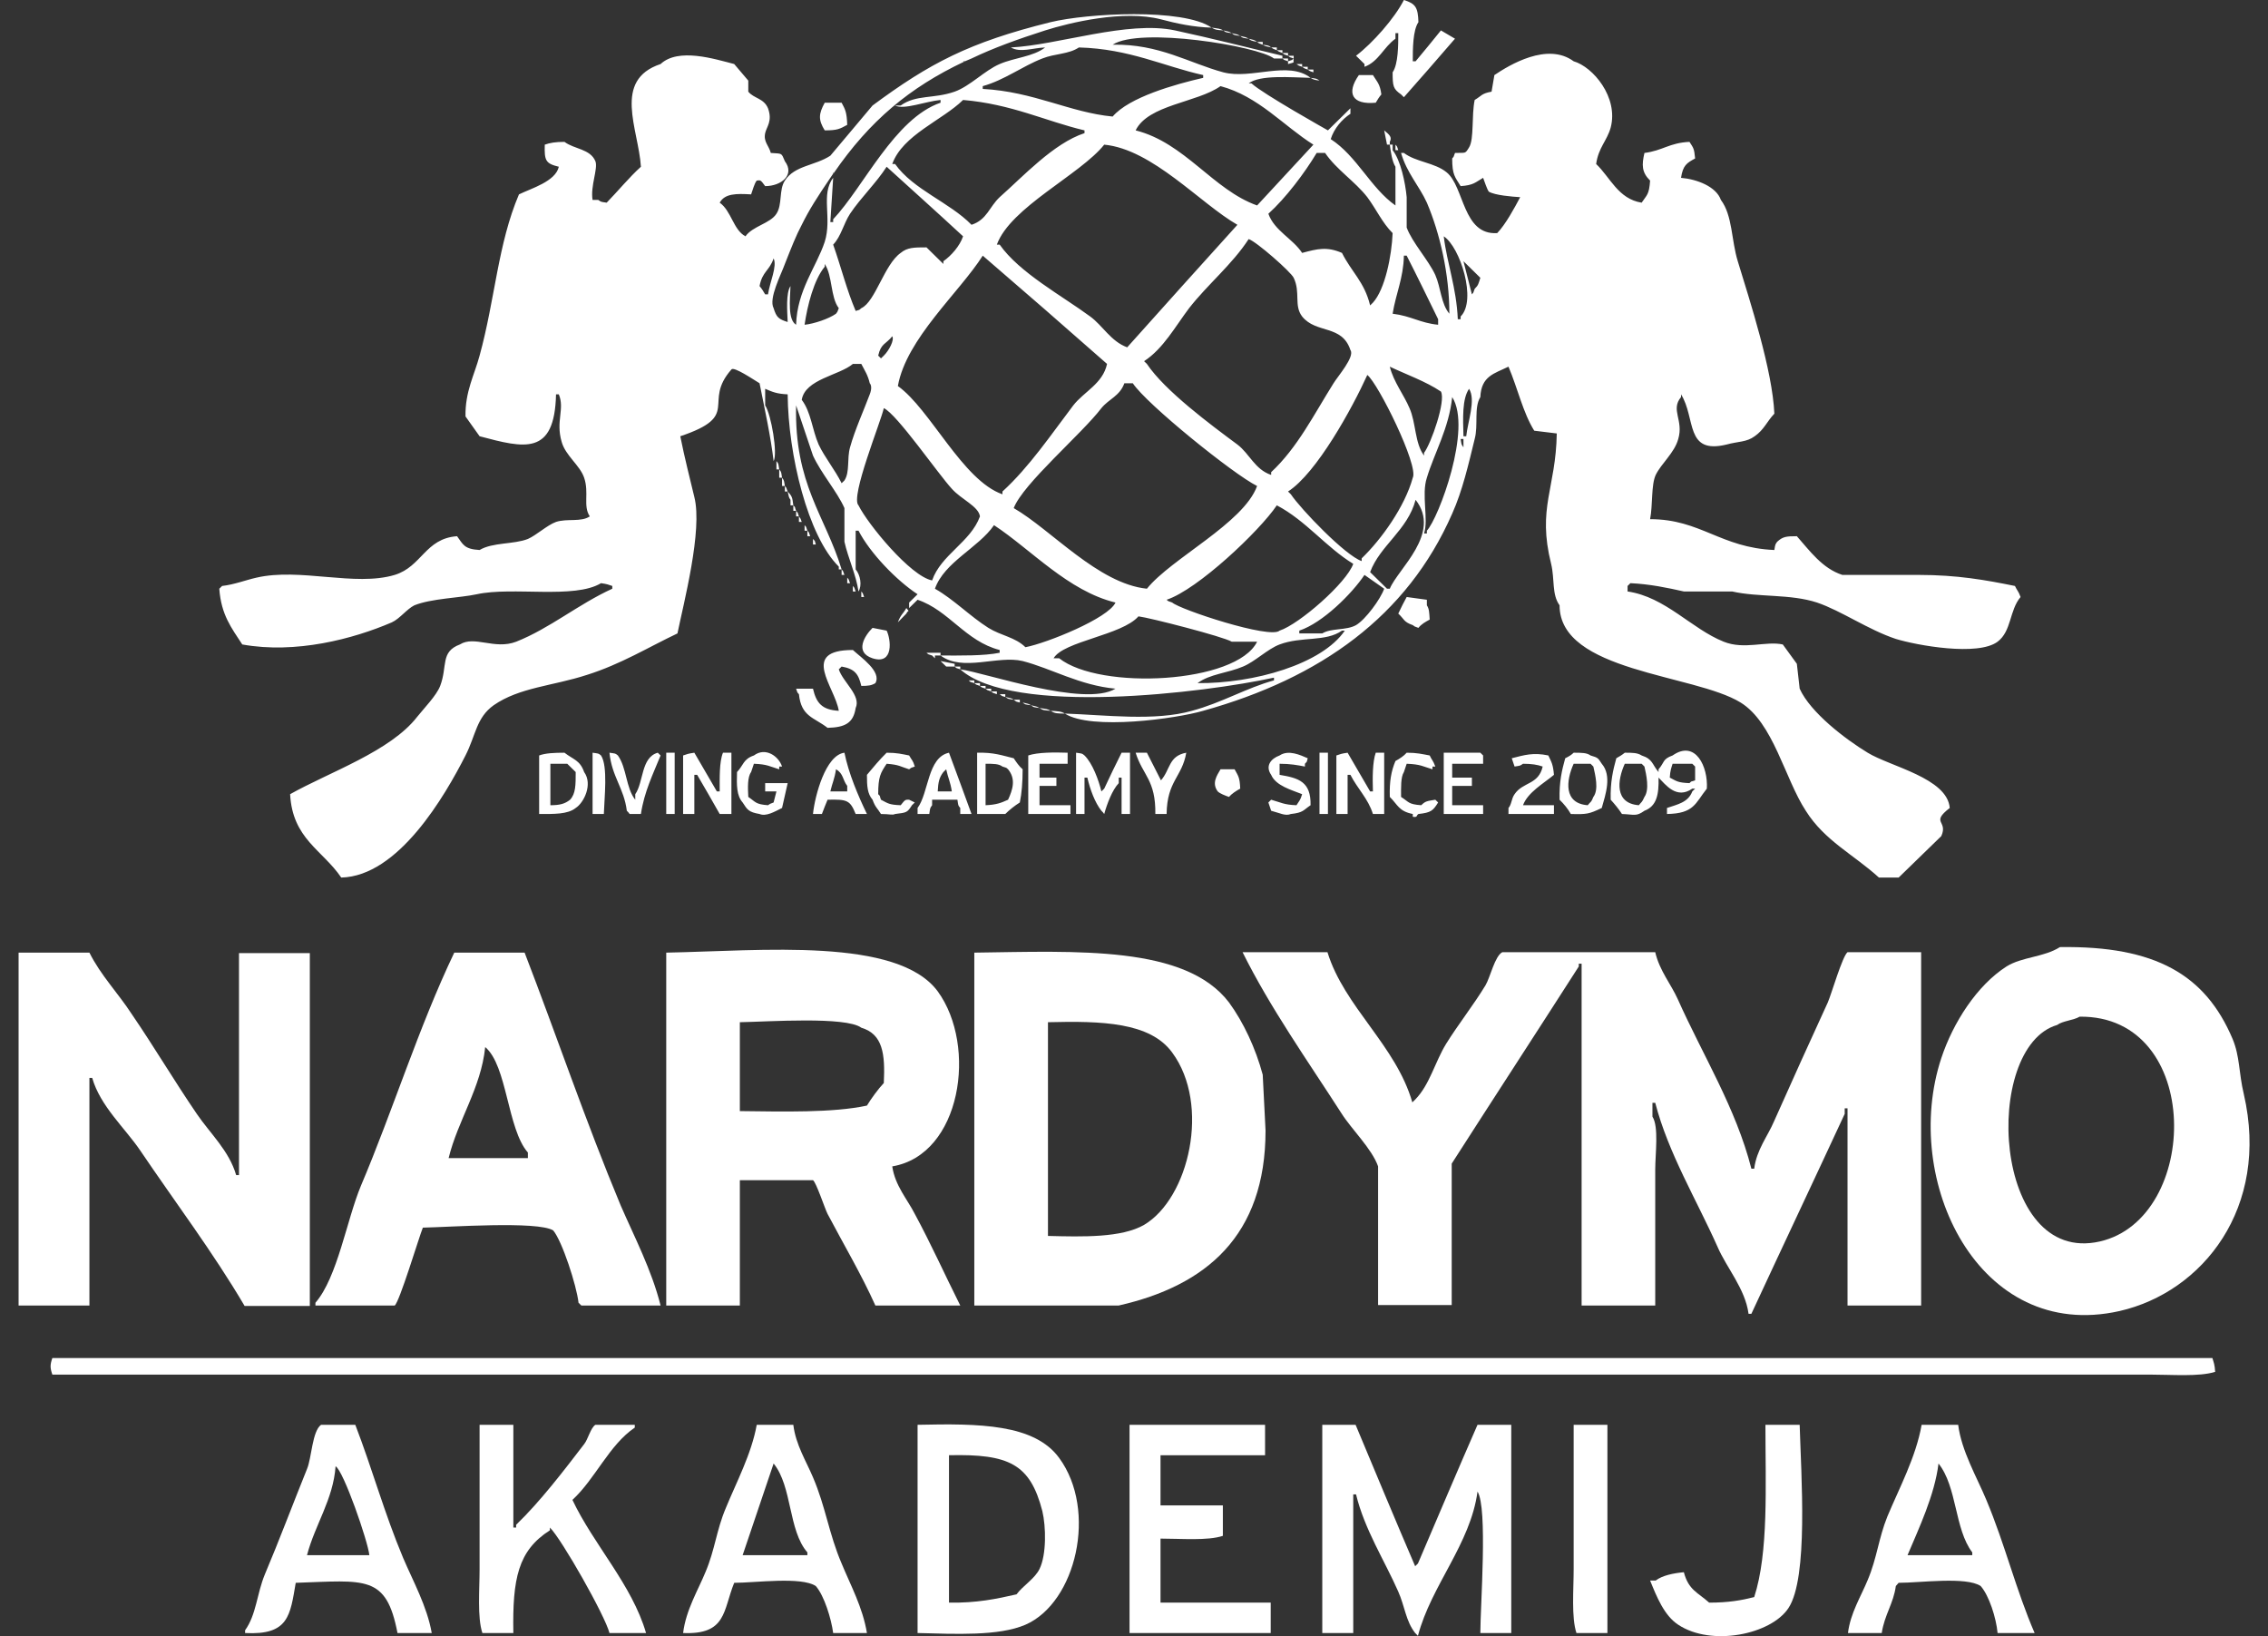 <svg width="61" height="44" viewBox="0 0 61 44" fill="none" xmlns="http://www.w3.org/2000/svg">
<rect x="0" y="0" width="61" height="44" fill="#333333" stroke="none"/>
<g clip-path="url(#clip0_340_853)">
<path fill-rule="evenodd" clip-rule="evenodd" d="M33.206 20.687H32.827C32.726 20.86 32.587 21.059 32.752 21.282C32.815 21.343 32.953 21.393 33.054 21.43C33.13 21.343 33.243 21.269 33.357 21.207C33.344 20.898 33.306 20.873 33.206 20.687ZM44.986 20.315C44.709 20.414 44.772 20.501 44.608 20.687V20.761C44.431 20.551 44.456 20.414 44.154 20.315C44.04 20.241 43.901 20.241 43.7 20.241C43.624 20.303 43.561 20.34 43.472 20.39C43.384 20.712 43.309 21.021 43.321 21.505C43.422 21.616 43.536 21.752 43.624 21.889C43.964 21.901 44.002 21.963 44.229 21.802C44.557 21.678 44.62 21.368 44.608 20.91C44.797 21.096 45.087 21.505 45.516 21.207H45.592C45.592 21.207 45.541 21.257 45.516 21.282C45.402 21.579 45.125 21.628 44.835 21.727V21.889C45.566 21.876 45.592 21.604 45.907 21.207C45.945 20.625 45.604 19.882 44.986 20.315ZM44.229 21.43C44.154 21.591 44.166 21.542 44.078 21.653C43.422 21.604 43.498 20.984 43.7 20.538H44.154C44.154 20.538 44.204 20.588 44.229 20.613C44.28 20.836 44.368 21.232 44.229 21.43ZM45.592 20.984C45.465 21.034 45.516 20.984 45.44 21.059C45.125 21.046 45.1 21.009 44.91 20.91C44.923 20.712 44.948 20.662 44.986 20.538H45.516C45.516 20.538 45.566 20.588 45.592 20.613V20.984ZM43.081 20.538C42.981 20.39 42.993 20.377 42.779 20.315C42.678 20.241 42.539 20.241 42.325 20.241C42.262 20.303 42.199 20.34 42.098 20.39C42.009 20.712 41.934 21.021 41.946 21.505C42.06 21.616 42.173 21.752 42.249 21.889C42.678 21.901 42.741 21.889 43.081 21.727C43.182 21.368 43.359 20.86 43.081 20.538ZM42.855 21.43C42.791 21.591 42.791 21.542 42.703 21.653C42.047 21.604 42.123 20.984 42.325 20.538H42.779L42.855 20.613C42.905 20.836 43.006 21.232 42.855 21.43ZM41.795 20.836C41.77 20.551 41.732 20.501 41.644 20.315C41.24 20.229 41 20.303 40.66 20.39C40.685 20.464 40.71 20.538 40.736 20.613C40.887 20.588 40.874 20.6 40.963 20.538C41.19 20.538 41.354 20.563 41.492 20.613C41.379 21.108 40.963 21.021 40.736 21.356C40.647 21.48 40.66 21.628 40.572 21.727V21.889H41.795V21.653H40.963C41.089 21.306 41.53 21.059 41.795 20.836ZM39.89 20.538V20.315L39.815 20.241H38.831V21.889H39.89V21.653H39.058V21.133H39.588V20.91H39.058V20.538H39.89ZM38.604 21.505C38.377 21.542 38.339 21.542 38.225 21.653C37.872 21.628 37.898 21.566 37.683 21.43C37.683 21.182 37.671 20.898 37.759 20.761C37.784 20.687 37.809 20.613 37.834 20.538C38.213 20.551 38.276 20.613 38.528 20.687V20.613H38.604C38.541 20.439 38.516 20.452 38.453 20.315C38.251 20.278 38.112 20.241 37.834 20.241C37.759 20.328 37.645 20.402 37.532 20.464C37.418 20.736 37.368 21.009 37.38 21.43C37.595 21.641 37.62 21.814 37.998 21.889V21.963C38.137 21.988 38.087 21.926 38.15 21.889C38.49 21.851 38.541 21.802 38.68 21.579C38.654 21.554 38.629 21.529 38.604 21.505ZM37.002 20.241C36.914 20.489 36.914 20.922 36.926 21.282H36.851C36.649 20.935 36.447 20.588 36.245 20.241C36.069 20.266 36.056 20.278 35.943 20.315V21.889H36.245V20.836H36.321C36.51 21.207 36.8 21.48 36.926 21.889H37.229V20.241H37.002ZM35.489 20.241V21.889H35.716V20.241H35.489ZM34.416 20.836V20.538C34.706 20.538 34.896 20.575 35.097 20.613V20.538C35.161 20.464 35.135 20.526 35.173 20.39C34.971 20.303 34.656 20.154 34.416 20.315C34.177 20.402 34.025 20.6 34.189 20.836C34.316 21.133 34.744 21.244 35.022 21.356C34.971 21.529 34.946 21.529 34.87 21.653C34.53 21.641 34.454 21.579 34.189 21.505L34.114 21.579C34.139 21.653 34.164 21.727 34.189 21.802C34.429 21.864 34.568 21.95 34.719 21.889C35.06 21.851 35.047 21.789 35.249 21.653C35.261 21.021 34.934 20.922 34.416 20.836ZM31.225 20.984C31.099 20.736 30.973 20.489 30.847 20.241H30.544C30.733 20.848 31.087 20.972 31.074 21.889H31.377C31.389 20.997 31.793 20.898 31.906 20.241C31.427 20.328 31.478 20.699 31.225 20.984ZM30.166 20.241C30.002 20.563 29.851 20.885 29.699 21.207L29.623 21.282C29.548 20.972 29.384 20.526 29.169 20.315C29.094 20.253 29.106 20.266 28.942 20.241V21.889H29.169V20.91H29.245C29.321 21.232 29.447 21.579 29.623 21.802C29.649 21.827 29.674 21.851 29.699 21.889C29.775 21.616 29.914 21.244 30.09 21.059V20.91H30.166V21.889H30.393V20.241H30.166ZM27.959 21.653V21.133H28.413V20.91H27.959V20.538H28.715V20.241C28.35 20.229 27.908 20.229 27.656 20.315V21.889H28.791V21.653H27.959ZM27.265 20.39C26.95 20.315 26.735 20.229 26.281 20.241V21.889H27.038C27.151 21.777 27.29 21.666 27.429 21.579C27.479 21.343 27.505 21.034 27.505 20.687C27.404 20.6 27.34 20.501 27.265 20.39ZM27.113 21.505C26.924 21.591 26.798 21.641 26.508 21.653V20.538C26.723 20.538 26.861 20.538 26.962 20.613C27.101 20.662 27.038 20.625 27.113 20.687C27.328 20.947 27.24 21.232 27.113 21.505ZM26.13 21.889C25.928 21.331 25.726 20.786 25.524 20.241C24.944 20.365 24.982 21.319 24.679 21.727V21.889H24.994C25.02 21.727 25.007 21.74 25.07 21.653V21.505H25.751C25.776 21.666 25.764 21.653 25.827 21.727V21.889H26.13ZM25.221 21.282C25.234 21.034 25.259 20.91 25.373 20.761C25.398 20.736 25.423 20.712 25.449 20.687C25.499 20.922 25.562 21.021 25.6 21.282H25.221ZM24.225 21.653C23.91 21.641 23.885 21.604 23.695 21.505C23.645 21.381 23.695 21.43 23.62 21.356C23.62 20.885 23.683 20.786 23.847 20.538C24.187 20.563 24.212 20.613 24.452 20.687C24.54 20.625 24.477 20.662 24.604 20.613C24.553 20.439 24.528 20.452 24.452 20.315C24.263 20.278 24.124 20.241 23.847 20.241C23.645 20.439 23.506 20.613 23.317 20.836C23.317 21.145 23.33 21.343 23.468 21.505C23.544 21.715 23.595 21.727 23.695 21.889C23.935 21.889 23.998 21.926 24.074 21.889C24.389 21.851 24.402 21.851 24.528 21.653L24.604 21.579C24.604 21.579 24.503 21.529 24.452 21.505C24.351 21.505 24.351 21.492 24.225 21.653ZM22.712 20.241C22.207 20.303 21.917 21.393 21.866 21.889H22.106C22.157 21.752 22.207 21.628 22.258 21.505C22.787 21.492 22.863 21.517 23.014 21.889H23.317C23.077 21.393 22.825 20.798 22.712 20.241ZM22.787 21.282H22.333C22.384 21.059 22.447 20.947 22.485 20.687C22.686 20.798 22.661 20.972 22.787 21.133V21.282ZM20.58 21.059V21.282H20.883C20.857 21.381 20.832 21.48 20.807 21.579C20.681 21.628 20.731 21.604 20.656 21.653C20.315 21.628 20.328 21.566 20.126 21.43C20.113 21.182 20.101 20.898 20.202 20.761C20.227 20.687 20.252 20.613 20.277 20.538C20.643 20.551 20.706 20.613 20.958 20.687V20.613H21.034C20.946 20.34 20.593 20.08 20.277 20.315C19.987 20.414 20 20.575 19.823 20.761C19.811 21.12 19.811 21.393 19.974 21.579C20.101 21.777 20.139 21.839 20.429 21.889C20.605 21.963 20.832 21.827 21.034 21.727C21.084 21.505 21.135 21.282 21.185 21.059H20.58ZM19.445 20.241C19.344 20.489 19.357 20.922 19.357 21.282H19.281C19.079 20.935 18.877 20.588 18.675 20.241C18.499 20.266 18.486 20.278 18.373 20.315V21.889H18.675V20.836H18.751C18.953 21.182 19.155 21.529 19.357 21.889H19.672V20.241H19.445ZM17.919 20.241V21.889H18.146V20.241H17.919ZM17.692 20.241C17.238 20.365 17.313 21.034 17.086 21.356V21.505C16.834 21.195 16.859 20.65 16.619 20.315C16.544 20.253 16.556 20.266 16.392 20.241C16.456 20.885 16.784 21.195 16.859 21.802C16.884 21.827 16.91 21.851 16.935 21.889H17.238C17.326 21.294 17.566 20.811 17.767 20.315C17.742 20.291 17.717 20.266 17.692 20.241ZM16.165 20.315C16.09 20.253 16.102 20.266 15.938 20.241V21.889H16.241C16.254 21.455 16.355 20.6 16.165 20.315ZM15.711 20.761C15.598 20.439 15.421 20.427 15.182 20.241C14.904 20.241 14.665 20.253 14.501 20.315V21.889C14.892 21.889 15.27 21.901 15.484 21.727C15.699 21.591 15.951 21.096 15.711 20.761ZM15.333 21.505C15.194 21.616 15.056 21.653 14.803 21.653V20.538H15.257L15.484 20.761C15.484 21.108 15.484 21.343 15.333 21.505ZM28.261 19.114C28.362 19.188 28.451 19.188 28.64 19.188C28.539 19.126 28.451 19.126 28.261 19.114ZM27.959 19.039C28.047 19.101 28.085 19.101 28.261 19.114C28.173 19.064 28.135 19.064 27.959 19.039ZM27.732 18.965C27.807 19.027 27.795 19.015 27.959 19.039C27.87 18.99 27.883 19.002 27.732 18.965ZM27.505 18.891C27.58 18.953 27.568 18.94 27.732 18.965C27.643 18.916 27.656 18.928 27.505 18.891ZM27.265 18.816C27.353 18.878 27.29 18.854 27.429 18.891V18.816H27.265ZM27.038 18.742C27.126 18.804 27.113 18.792 27.265 18.816C27.189 18.767 27.202 18.779 27.038 18.742ZM26.887 18.668C26.975 18.73 26.912 18.705 27.038 18.742V18.668H26.887ZM26.659 18.593C26.735 18.655 26.685 18.618 26.811 18.668V18.593H26.659ZM26.508 18.519C26.584 18.581 26.533 18.544 26.659 18.593V18.519H26.508ZM26.357 18.445C26.432 18.507 26.382 18.47 26.508 18.519V18.445H26.357ZM26.205 18.37C26.281 18.432 26.231 18.395 26.357 18.445V18.37H26.205ZM26.054 18.296C26.13 18.358 26.054 18.321 26.205 18.37V18.296H26.054ZM25.676 17.924C25.751 17.986 25.688 17.949 25.827 17.999V17.924H25.676ZM25.297 17.776C25.297 17.776 25.398 17.875 25.449 17.924H25.676V17.85C25.549 17.825 25.423 17.801 25.297 17.776ZM24.919 17.553C24.994 17.615 24.931 17.578 25.07 17.627L25.146 17.702V17.627H25.297V17.553H24.919ZM22.939 17.479C21.501 17.479 22.459 18.47 22.56 19.114C22.106 19.089 21.955 18.903 21.866 18.519H21.412C21.463 18.655 21.425 18.593 21.488 18.668C21.551 19.275 21.892 19.287 22.258 19.572C22.724 19.56 22.951 19.448 23.014 19.039C23.166 18.705 22.674 18.346 22.56 17.999L22.636 17.924C22.989 17.986 23.09 18.123 23.166 18.445C23.355 18.445 23.443 18.432 23.544 18.37C23.721 18.061 23.153 17.677 22.939 17.479ZM23.847 16.958C23.721 16.934 23.595 16.909 23.468 16.884C23.254 17.095 22.976 17.541 23.468 17.702C24.049 17.887 23.96 17.181 23.847 16.958ZM24.377 16.351C24.288 16.512 24.225 16.525 24.149 16.735C24.225 16.661 24.301 16.574 24.377 16.5C24.427 16.389 24.477 16.475 24.377 16.351ZM38.377 16.277V16.128C38.2 16.104 38.024 16.079 37.834 16.054C37.759 16.19 37.683 16.339 37.608 16.5C37.772 16.649 37.746 16.723 37.998 16.81C38.074 16.859 38.011 16.834 38.15 16.884C38.225 16.785 38.339 16.723 38.453 16.661C38.44 16.463 38.44 16.376 38.377 16.277ZM23.166 15.905V16.054H23.241C23.191 15.93 23.229 15.98 23.166 15.905ZM22.939 15.757V15.905H23.014C22.964 15.781 23.002 15.831 22.939 15.757ZM22.787 15.534V15.682H22.863C22.812 15.559 22.85 15.608 22.787 15.534ZM22.636 15.311V15.46H22.712C22.661 15.336 22.699 15.385 22.636 15.311ZM21.866 14.493V14.642H21.942C21.904 14.506 21.93 14.568 21.866 14.493ZM21.715 14.27V14.419H21.791C21.74 14.283 21.778 14.345 21.715 14.27ZM21.64 14.122V14.27H21.715C21.665 14.134 21.703 14.196 21.64 14.122ZM21.488 13.886V14.035H21.564C21.513 13.911 21.551 13.973 21.488 13.886ZM21.412 13.738V13.886H21.488C21.438 13.762 21.488 13.824 21.412 13.738ZM21.337 13.589V13.738H21.412C21.362 13.614 21.412 13.663 21.337 13.589ZM21.337 13.589C21.311 13.366 21.299 13.341 21.185 13.217C21.223 13.378 21.211 13.366 21.261 13.44V13.589H21.337ZM21.11 13.069V13.217H21.185C21.135 13.094 21.173 13.143 21.11 13.069ZM21.034 12.846V13.069H21.11C21.084 12.92 21.097 12.932 21.034 12.846ZM20.958 12.623V12.846H21.034C21.009 12.697 21.021 12.697 20.958 12.623ZM20.883 12.4V12.623H20.958C20.933 12.474 20.946 12.474 20.883 12.4ZM37.532 3.89V4.038H37.608C37.557 3.902 37.595 3.964 37.532 3.89ZM37.229 3.506C37.254 3.63 37.28 3.766 37.305 3.89H37.38V3.815C37.444 3.691 37.38 3.63 37.229 3.506ZM22.636 2.762H22.182C22.018 3.06 22.005 3.221 22.182 3.506C22.522 3.506 22.585 3.468 22.787 3.357C22.775 3.023 22.737 2.948 22.636 2.762ZM35.249 2.093C35.337 2.143 35.325 2.143 35.489 2.168C35.4 2.106 35.413 2.118 35.249 2.093ZM36.926 2.019H36.548C36.208 2.502 36.359 2.824 37.002 2.762C37.053 2.676 37.09 2.614 37.153 2.539C37.116 2.255 37.04 2.205 36.926 2.019ZM35.173 1.871C35.261 1.932 35.198 1.895 35.325 1.945V1.871H35.173ZM35.022 1.796C35.11 1.858 35.047 1.821 35.173 1.871V1.796H35.022ZM34.87 1.722C34.959 1.784 34.896 1.747 35.022 1.796V1.722H34.87ZM34.643 1.648V1.722C34.858 1.66 34.77 1.709 34.795 1.573C34.719 1.635 34.782 1.598 34.643 1.648ZM34.492 1.573C34.568 1.635 34.517 1.598 34.643 1.648V1.573H34.492ZM34.643 1.499C34.719 1.561 34.669 1.524 34.795 1.573V1.499H34.643ZM34.492 1.425C34.568 1.486 34.517 1.449 34.643 1.499V1.425H34.492ZM34.341 1.35C34.416 1.4 34.366 1.375 34.492 1.425V1.35H34.341ZM34.189 1.276C34.265 1.325 34.215 1.301 34.341 1.35V1.276H34.189ZM33.962 1.202C34.038 1.251 34.038 1.239 34.189 1.276C34.114 1.214 34.114 1.226 33.962 1.202ZM33.811 1.127C33.887 1.177 33.824 1.152 33.962 1.202V1.127H33.811ZM33.584 1.041C33.66 1.102 33.647 1.09 33.811 1.127C33.723 1.065 33.735 1.078 33.584 1.041ZM33.357 0.966C33.433 1.028 33.42 1.016 33.584 1.041C33.496 0.991 33.508 1.003 33.357 0.966ZM33.13 0.892C33.206 0.954 33.193 0.941 33.357 0.966C33.269 0.917 33.281 0.929 33.13 0.892ZM32.903 0.818C32.978 0.88 32.966 0.867 33.13 0.892C33.042 0.842 33.054 0.855 32.903 0.818ZM32.587 0.743C32.688 0.805 32.726 0.805 32.903 0.818C32.815 0.768 32.764 0.768 32.587 0.743ZM54.194 15.757C53.399 15.596 52.642 15.46 51.608 15.46H49.552C49.01 15.286 48.669 14.803 48.328 14.419C48.038 14.419 47.95 14.431 47.799 14.568C47.748 14.642 47.748 14.63 47.723 14.79C46.273 14.729 45.743 13.961 44.381 13.961C44.456 13.577 44.406 13.044 44.532 12.771C44.683 12.462 45.037 12.177 45.138 11.805C45.289 11.297 44.923 11.025 45.213 10.678V10.604C45.617 11.248 45.314 12.226 46.437 11.954C46.752 11.867 46.979 11.892 47.193 11.731C47.446 11.557 47.521 11.335 47.723 11.124C47.673 9.959 47.067 8.101 46.739 7.024C46.563 6.454 46.601 5.797 46.285 5.376C46.159 5.017 45.642 4.819 45.213 4.782C45.264 4.447 45.364 4.385 45.592 4.261C45.566 3.976 45.541 3.976 45.44 3.815C44.898 3.84 44.721 4.051 44.229 4.113C44.154 4.435 44.154 4.633 44.381 4.856C44.355 5.24 44.292 5.24 44.154 5.45C43.523 5.351 43.309 4.769 42.93 4.41C42.993 3.964 43.22 3.791 43.321 3.431C43.536 2.614 42.842 1.796 42.325 1.648C41.618 1.127 40.597 1.747 40.193 2.019C40.168 2.168 40.143 2.316 40.117 2.465C39.84 2.515 39.853 2.577 39.663 2.688C39.575 3.109 39.651 3.741 39.512 3.964C39.398 4.15 39.424 4.1 39.134 4.113C39.083 4.236 39.121 4.187 39.058 4.261C39.058 4.707 39.134 4.757 39.285 5.005C39.638 4.98 39.676 4.905 39.89 4.782C39.928 4.881 39.991 5.079 40.042 5.153C40.206 5.252 40.672 5.289 40.887 5.302C40.736 5.587 40.496 6.033 40.269 6.268C39.336 6.33 39.386 5.017 38.907 4.633C38.591 4.373 38.087 4.36 37.759 4.113H37.683C37.834 4.645 38.175 5.005 38.377 5.45C38.73 6.28 38.982 7.37 38.982 8.436C38.755 8.163 38.755 7.742 38.604 7.395C38.415 6.986 37.986 6.528 37.834 6.119V5.302C37.797 4.905 37.671 4.311 37.456 4.038V3.89H37.38C37.406 4.088 37.444 4.348 37.532 4.484V5.525C36.863 5.054 36.498 4.199 35.791 3.741C35.88 3.456 36.094 3.208 36.321 3.06V2.911L35.716 3.506C35.716 3.506 33.95 2.515 33.66 2.242H33.584C33.887 2.007 34.719 2.081 35.249 2.093C34.643 1.623 33.66 2.143 32.903 1.945C31.982 1.697 31.175 1.177 29.926 1.202C30.658 0.718 33.836 1.239 34.265 1.573H34.492V1.499C33.597 1.288 32.638 1.041 31.604 0.818C30.33 0.545 28.451 1.214 27.189 1.276C27.441 1.425 27.782 1.288 28.11 1.276C27.795 1.524 27.29 1.548 26.887 1.722C26.483 1.895 26.092 2.316 25.676 2.465C25.108 2.663 24.641 2.539 24.225 2.837H24.074C24.313 2.961 24.894 2.725 25.297 2.688V2.762C24.061 3.184 23.229 5.029 22.409 5.896V5.971H22.333C22.358 5.574 22.384 5.178 22.409 4.782C22.068 5.227 22.384 5.859 22.182 6.503C21.955 7.185 21.438 7.804 21.412 8.733C21.185 8.597 21.248 8.064 21.261 7.693C21.135 7.878 21.173 8.361 21.185 8.659C20.946 8.584 20.883 8.535 20.807 8.287C20.668 8.027 21.009 7.383 21.11 7.098C21.286 6.652 21.412 6.33 21.564 6.045C21.766 5.636 21.98 5.302 22.333 4.782C22.358 4.744 22.384 4.707 22.409 4.67V4.633L22.422 4.658C23.393 3.245 24.465 2.354 25.928 1.66C25.928 1.66 25.915 1.66 25.903 1.648H25.953C25.953 1.648 26.067 1.598 26.13 1.573C26.723 1.288 27.378 1.053 28.11 0.818C28.778 0.607 30.216 0.26 31.225 0.52C31.642 0.632 32.108 0.731 32.587 0.743C31.818 0.211 29.233 0.359 28.261 0.595C26.054 1.14 24.994 1.709 23.468 2.837C23.09 3.283 22.712 3.741 22.333 4.187C21.917 4.459 21.375 4.447 21.11 4.856C20.946 5.104 21.047 5.5 20.883 5.748C20.719 6.008 20.239 6.082 20.05 6.355C19.722 6.181 19.672 5.673 19.357 5.45C19.495 5.203 19.798 5.203 20.202 5.227C20.239 5.128 20.29 4.93 20.353 4.856C20.454 4.843 20.454 4.831 20.58 5.005C21.009 5.005 21.387 4.707 21.11 4.336C21.009 4.1 21.047 4.137 20.731 4.113C20.681 3.914 20.529 3.815 20.58 3.58C20.618 3.407 20.782 3.258 20.656 2.911C20.542 2.639 20.277 2.651 20.126 2.465V2.168C20 2.019 19.874 1.871 19.747 1.722C19.218 1.586 18.247 1.276 17.767 1.722C16.468 2.155 17.174 3.468 17.238 4.484C16.922 4.769 16.619 5.141 16.317 5.45C16.165 5.426 16.178 5.438 16.09 5.376H15.938C15.875 5.005 16.09 4.534 16.014 4.336C15.875 4.001 15.447 4.014 15.182 3.815C14.942 3.815 14.791 3.84 14.652 3.89C14.639 4.323 14.677 4.398 15.03 4.484C14.942 4.881 14.286 5.066 13.958 5.227C13.391 6.553 13.315 8.052 12.899 9.563C12.76 10.083 12.508 10.529 12.52 11.198C12.646 11.372 12.773 11.557 12.899 11.731C14.11 12.053 14.917 12.264 14.955 10.604H15.03C15.194 11 14.942 11.322 15.106 11.88C15.207 12.251 15.598 12.511 15.711 12.846C15.85 13.255 15.674 13.601 15.863 13.886C15.623 14.047 15.257 13.936 14.955 14.035C14.715 14.122 14.425 14.394 14.198 14.493C13.819 14.642 13.252 14.58 12.899 14.79C12.482 14.766 12.457 14.642 12.293 14.419C11.435 14.481 11.347 15.236 10.616 15.46C9.544 15.781 8.068 15.261 6.895 15.534C6.617 15.596 6.302 15.72 5.974 15.757C5.949 15.781 5.924 15.806 5.898 15.831C5.949 16.537 6.226 16.884 6.516 17.33C7.954 17.59 9.506 17.181 10.54 16.735C10.754 16.636 10.944 16.376 11.145 16.277C11.612 16.091 12.369 16.079 12.823 15.98C13.794 15.769 15.447 16.116 16.165 15.682C16.342 15.707 16.355 15.72 16.468 15.757V15.831C15.547 16.252 14.791 16.896 13.883 17.256C13.302 17.479 12.76 17.082 12.369 17.33C11.839 17.528 12.041 17.912 11.839 18.445C11.738 18.705 11.41 19.039 11.221 19.275C10.502 20.204 8.862 20.761 7.803 21.356C7.866 22.557 8.673 22.855 9.178 23.598C10.717 23.561 11.965 21.405 12.52 20.315C12.798 19.77 12.81 19.299 13.277 18.965C13.971 18.482 14.879 18.445 15.787 18.148C16.695 17.863 17.439 17.404 18.221 17.033C18.385 16.227 18.902 14.258 18.675 13.366C18.562 12.895 18.41 12.301 18.297 11.731C19.962 11.173 18.877 10.839 19.672 9.935C19.735 9.848 20.265 10.207 20.429 10.306C20.567 11 20.731 11.743 20.807 12.4C20.921 12.202 20.744 11.149 20.58 10.901V10.455C20.782 10.542 20.895 10.591 21.185 10.604C21.198 12.226 21.728 14.419 22.56 15.236V15.311H22.636C22.194 13.861 21.362 13.031 21.412 10.901C21.564 11.347 21.715 11.805 21.866 12.251C22.081 12.722 22.522 13.23 22.712 13.663V14.568C22.812 15.014 23.027 15.46 23.09 15.905C23.191 15.744 23.14 15.46 23.014 15.311V14.27H23.09C23.405 14.877 24.112 15.608 24.679 15.98L24.452 16.203V16.351L24.679 16.128C25.524 16.413 25.966 17.243 26.887 17.479V17.553C26.458 17.64 25.84 17.627 25.297 17.627C25.89 18.073 26.836 17.615 27.505 17.776C28.274 17.974 29.043 18.432 30.002 18.519C29.169 19.027 26.495 18.086 25.827 17.999C27.24 19.262 32.398 18.631 34.265 18.222V18.296C33.533 18.494 32.852 18.903 32.058 19.114C31.061 19.399 29.724 19.225 28.64 19.188C29.346 19.646 31.642 19.324 32.361 19.114C35.514 18.234 37.847 16.574 39.058 13.812C39.336 13.193 39.499 12.474 39.663 11.805C39.764 11.434 39.638 10.963 39.815 10.678C39.84 10.108 40.193 10.046 40.572 9.86C40.824 10.455 40.963 11.099 41.265 11.582C41.467 11.607 41.669 11.632 41.871 11.656C41.846 13.143 41.341 13.651 41.719 15.162C41.82 15.583 41.732 15.98 41.946 16.277C41.946 18.073 45.566 18.123 46.815 18.891C47.698 19.436 48.001 20.935 48.568 21.802C49.073 22.607 49.855 22.979 50.536 23.598H51.066L52.213 22.483C52.403 22.062 51.911 22.136 52.44 21.727C52.377 20.922 50.839 20.613 50.233 20.241C49.64 19.882 48.694 19.163 48.404 18.519C48.379 18.296 48.354 18.073 48.328 17.85C48.202 17.677 48.076 17.503 47.95 17.33C47.496 17.231 46.916 17.479 46.361 17.256C45.491 16.909 44.797 16.054 43.775 15.905V15.757C43.775 15.757 43.826 15.707 43.851 15.682C44.381 15.707 44.847 15.806 45.289 15.905H46.588C47.294 16.066 48.152 15.967 48.871 16.203C49.527 16.426 50.246 16.934 50.99 17.181C51.557 17.355 53.197 17.652 53.727 17.256C54.105 16.971 54.042 16.413 54.345 16.054C54.282 15.881 54.257 15.893 54.194 15.757ZM20.58 7.916C20.529 7.829 20.492 7.767 20.429 7.693C20.504 7.296 20.694 7.284 20.807 6.949C20.908 7.16 20.706 7.581 20.656 7.916H20.58ZM38.831 6.355C39.272 6.64 39.727 8.077 39.285 8.51V8.584H39.209C39.172 7.73 38.919 7.086 38.831 6.355ZM38.301 12.177V12.251C38.049 11.917 38.087 11.372 37.91 10.975C37.759 10.616 37.481 10.269 37.38 9.86C37.797 10.059 38.352 10.257 38.755 10.529C38.894 10.777 38.49 11.929 38.301 12.177ZM30.317 9.34C29.876 9.179 29.661 8.758 29.321 8.51C28.564 7.953 27.416 7.333 26.887 6.578H26.811C27.177 5.574 29.056 4.695 29.699 3.89C30.998 4.014 32.285 5.475 33.281 6.045C32.285 7.148 31.301 8.238 30.317 9.34ZM33.584 6.429C33.786 6.491 34.719 7.309 34.795 7.47C34.984 7.866 34.795 8.213 35.022 8.51C35.4 8.981 36.094 8.721 36.321 9.414C36.447 9.588 35.98 10.12 35.867 10.306C35.337 11.149 34.896 12.04 34.189 12.697V12.771C33.748 12.623 33.609 12.202 33.281 11.954C32.562 11.421 31.326 10.505 30.847 9.786C30.822 9.761 30.797 9.736 30.771 9.712C31.288 9.377 31.616 8.77 31.982 8.287C32.474 7.655 33.142 7.11 33.584 6.429ZM29.775 9.786C29.661 10.319 29.157 10.529 28.867 10.901C28.274 11.681 27.681 12.561 26.962 13.217V13.292C25.89 12.92 25.02 11 24.149 10.381C24.377 9.105 25.802 7.866 26.432 6.875C27.555 7.841 28.665 8.807 29.775 9.786ZM29.623 10.975C29.825 10.727 30.115 10.653 30.241 10.306H30.468C30.834 10.864 33.18 12.759 33.811 13.069C33.445 14.072 31.503 15.014 30.847 15.831C29.535 15.695 28.274 14.245 27.265 13.663C27.517 13.007 29.094 11.669 29.623 10.975ZM34.341 13.589C35.123 13.998 35.665 14.716 36.397 15.162C36.22 15.67 34.946 16.785 34.416 16.958C34.164 17.194 31.73 16.389 31.528 16.203C31.402 16.153 31.452 16.19 31.377 16.128C32.209 15.856 33.874 14.283 34.341 13.589ZM34.719 13.292C34.719 13.292 34.669 13.242 34.643 13.217C35.413 12.722 36.371 10.975 36.775 10.083C37.065 10.306 38.163 12.524 37.998 12.846C37.784 13.626 37.153 14.506 36.624 15.014V15.088C36.182 14.939 34.984 13.688 34.719 13.292ZM37.759 6.875H37.834C38.125 7.445 38.402 8.015 38.68 8.584V8.733C38.188 8.684 37.961 8.498 37.456 8.436C37.544 7.891 37.746 7.482 37.759 6.875ZM35.64 4.113C35.943 4.559 36.447 4.881 36.775 5.302C37.015 5.624 37.179 5.995 37.456 6.268C37.431 6.875 37.254 7.779 36.926 8.139L36.851 8.213C36.699 7.581 36.346 7.309 36.094 6.801C35.69 6.627 35.438 6.689 35.022 6.801C34.77 6.417 34.278 6.206 34.114 5.748C34.58 5.327 35.085 4.658 35.413 4.113H35.64ZM35.325 3.89C34.82 4.435 34.316 4.98 33.811 5.525C32.625 5.104 31.869 3.84 30.544 3.506C30.885 2.812 32.197 2.762 32.827 2.316C33.849 2.589 34.517 3.382 35.325 3.89ZM26.432 2.316C27.013 2.155 27.492 1.784 28.034 1.573C28.375 1.437 28.741 1.462 29.018 1.276C30.38 1.313 31.301 1.784 32.361 2.019V2.093C31.604 2.267 30.368 2.614 29.926 3.134C28.766 3.023 27.807 2.465 26.432 2.391V2.316ZM25.903 2.688C27.214 2.8 28.122 3.258 29.169 3.506V3.58C28.337 3.852 27.505 4.757 26.887 5.302C26.609 5.562 26.546 5.909 26.13 6.045C25.537 5.438 24.566 5.104 24.074 4.41H23.998C24.276 3.63 25.348 3.233 25.903 2.688ZM22.863 5.748C23.153 5.314 23.569 4.918 23.847 4.484C24.528 5.104 25.221 5.723 25.903 6.355C25.814 6.615 25.587 6.875 25.373 7.024V7.098L24.919 6.652C24.591 6.652 24.402 6.652 24.225 6.801C23.784 7.11 23.544 8.114 23.166 8.287C23.09 8.349 23.14 8.324 23.014 8.361C22.775 7.804 22.623 7.185 22.409 6.578C22.623 6.355 22.686 6.02 22.863 5.748ZM23.771 9.563C23.771 9.563 23.721 9.613 23.695 9.637C23.67 9.613 23.645 9.588 23.62 9.563C23.695 9.229 23.834 9.253 23.998 9.043C24.061 9.142 23.91 9.427 23.771 9.563ZM22.182 7.172V7.098C22.396 7.42 22.333 7.99 22.56 8.287C22.51 8.423 22.535 8.361 22.485 8.436C22.295 8.572 21.892 8.708 21.64 8.733C21.715 8.213 21.892 7.519 22.182 7.172ZM22.863 12.028C22.775 12.338 22.863 12.685 22.712 12.92C22.686 12.945 22.661 12.97 22.636 12.994C22.459 12.635 22.182 12.301 22.018 11.954C21.841 11.545 21.816 11.087 21.564 10.752C21.652 10.195 22.573 10.096 22.939 9.786H23.166C23.254 9.959 23.342 10.083 23.393 10.306C23.43 10.344 23.456 10.443 23.393 10.604C23.241 11.012 22.989 11.57 22.863 12.028ZM23.09 13.589C22.863 13.366 23.695 11.335 23.771 10.975C24.124 11.136 25.234 12.747 25.6 13.143C25.852 13.428 26.319 13.614 26.357 13.886C26.105 14.58 25.31 14.914 25.07 15.608C24.49 15.497 23.342 14.097 23.09 13.589ZM26.584 16.884C26.092 16.574 25.65 16.116 25.146 15.831C25.398 15.113 26.319 14.729 26.735 14.122C27.732 14.778 28.728 15.893 30.002 16.203C29.813 16.624 28.16 17.293 27.58 17.404C27.303 17.132 26.924 17.095 26.584 16.884ZM28.488 17.702H28.337C28.602 17.243 30.178 17.082 30.62 16.574C30.923 16.611 32.903 17.119 33.13 17.256H33.811C33.256 18.383 29.586 18.569 28.488 17.702ZM32.209 18.37C32.537 18.123 33.029 18.098 33.433 17.924C33.761 17.788 34.089 17.454 34.416 17.33C35.009 17.107 35.653 17.268 36.094 16.958H36.17C35.552 17.863 33.723 18.383 32.209 18.37ZM36.472 16.81C36.208 16.958 35.804 16.884 35.564 17.033H34.946V16.958C35.577 16.748 36.359 15.967 36.699 15.46C36.876 15.583 37.053 15.707 37.229 15.831C37.128 16.116 36.725 16.661 36.472 16.81ZM37.38 15.831H37.305L36.851 15.385C37.116 14.667 37.86 14.258 38.074 13.44C38.781 14.345 37.595 15.298 37.38 15.831ZM38.377 14.27V14.345H38.301C38.427 13.961 38.225 13.304 38.377 12.846C38.579 12.177 38.97 11.52 39.058 10.678C39.6 11.52 38.692 13.936 38.377 14.27ZM39.361 12.028C39.298 11.941 39.31 11.954 39.285 11.805H39.361V12.028ZM39.436 11.731H39.361C39.348 11.248 39.323 10.727 39.512 10.455C39.701 10.752 39.474 11.347 39.436 11.731ZM39.663 7.767C39.613 7.891 39.651 7.841 39.588 7.916L39.361 7.024L39.815 7.47C39.764 7.631 39.764 7.668 39.663 7.767ZM38.755 0.818C38.528 1.102 38.301 1.375 38.074 1.648H37.998C37.998 1.325 37.998 0.818 38.15 0.595C38.137 0.198 38.074 0.099 37.759 0C37.507 0.495 36.914 1.164 36.472 1.499C36.548 1.573 36.624 1.648 36.699 1.722V1.796C37.078 1.66 37.217 1.264 37.532 1.041V0.892H37.608C37.608 1.214 37.608 1.722 37.456 1.945C37.456 2.316 37.469 2.391 37.683 2.539C37.708 2.564 37.734 2.589 37.759 2.614C38.2 2.118 38.629 1.623 39.058 1.127C39.083 1.102 39.108 1.065 39.134 1.041C39.008 0.966 38.881 0.892 38.755 0.818Z" fill="white"/>
<path fill-rule="evenodd" clip-rule="evenodd" d="M60.349 29.42C60.21 28.838 60.248 28.417 60.046 27.933C59.314 26.212 57.977 25.431 55.404 25.468C54.975 25.741 54.383 25.729 53.967 25.989C53.172 26.497 52.529 27.5 52.213 28.454C51.129 31.736 53.21 36.109 57.006 35.255C59.239 34.747 61.055 32.48 60.349 29.42ZM56.477 33.384C53.588 34.041 53.298 28.157 55.329 27.562C55.48 27.45 55.77 27.438 55.934 27.339C59.264 27.302 59.188 32.765 56.477 33.384Z" fill="white"/>
<path fill-rule="evenodd" clip-rule="evenodd" d="M0.5 25.617H2.405C2.707 26.224 3.187 26.72 3.54 27.265C4.158 28.169 4.675 29.048 5.293 29.953C5.646 30.473 6.163 30.944 6.352 31.6H6.428V25.63H8.333V35.118H6.579C5.734 33.681 4.713 32.331 3.767 30.931C3.363 30.337 2.695 29.742 2.48 28.986H2.405V35.106H0.5V25.617Z" fill="white"/>
<path fill-rule="evenodd" clip-rule="evenodd" d="M16.695 32.418C15.749 30.151 14.98 27.872 14.11 25.617H12.218C11.259 27.624 10.565 29.866 9.708 31.885C9.329 32.789 9.077 34.35 8.484 35.032V35.106H10.616C10.742 35.019 11.272 33.26 11.373 33.012C12.066 33 14.463 32.827 14.879 33.087C15.119 33.372 15.51 34.573 15.56 35.032C15.585 35.056 15.611 35.081 15.636 35.106H17.767C17.528 34.152 17.061 33.26 16.695 32.418ZM14.198 31.142H12.066C12.319 30.114 12.937 29.259 13.05 28.157C13.643 28.652 13.643 30.361 14.198 30.993V31.142Z" fill="white"/>
<path fill-rule="evenodd" clip-rule="evenodd" d="M24.603 32.641C24.401 32.244 24.074 31.885 23.998 31.365C25.852 31.055 26.294 28.132 25.221 26.658C24.137 25.196 20.491 25.568 17.919 25.617V35.106H19.899V31.736H21.866C21.955 31.798 22.182 32.492 22.257 32.641C22.674 33.434 23.166 34.264 23.544 35.106H25.827C25.411 34.276 25.045 33.458 24.603 32.641ZM23.771 29.123C23.619 29.284 23.43 29.544 23.317 29.73C22.409 29.928 21.034 29.891 19.899 29.878V27.488C20.655 27.475 22.749 27.327 23.166 27.636C23.746 27.81 23.809 28.342 23.771 29.123Z" fill="white"/>
<path fill-rule="evenodd" clip-rule="evenodd" d="M33.962 28.9C33.773 28.194 33.445 27.488 33.054 26.955C31.881 25.419 28.98 25.58 26.205 25.617V35.106H30.09C32.436 34.573 34.038 33.235 34.038 30.399C34.013 29.903 33.987 29.395 33.962 28.9ZM30.771 32.938C30.166 33.285 29.131 33.26 28.186 33.235V27.488C29.636 27.451 30.935 27.488 31.528 28.305C32.562 29.705 31.982 32.22 30.771 32.938Z" fill="white"/>
<path fill-rule="evenodd" clip-rule="evenodd" d="M51.671 25.617V35.106H49.691V29.804H49.615V29.953C48.782 31.749 47.938 33.533 47.105 35.329H47.029C46.941 34.66 46.437 34.09 46.197 33.533C45.629 32.257 44.873 31.018 44.519 29.655H44.444V30.027C44.62 30.3 44.519 31.03 44.519 31.452V35.106H42.539V25.914H42.463V25.989C41.328 27.76 40.181 29.519 39.045 31.291V35.093H37.065V31.365C36.901 30.894 36.346 30.361 36.081 29.94C35.173 28.528 34.164 27.104 33.42 25.605H35.703C36.157 27.079 37.544 28.107 37.986 29.643C38.011 29.618 38.036 29.593 38.062 29.569C38.453 29.172 38.591 28.565 38.894 28.07C39.209 27.562 39.638 27.017 39.953 26.497C40.08 26.286 40.206 25.704 40.407 25.605H44.519C44.633 26.1 44.948 26.472 45.125 26.868C45.793 28.367 46.689 29.792 47.105 31.427H47.181C47.244 30.919 47.547 30.547 47.71 30.163C48.202 29.061 48.682 27.995 49.161 26.955C49.262 26.72 49.552 25.716 49.691 25.605H51.671V25.617Z" fill="white"/>
<path fill-rule="evenodd" clip-rule="evenodd" d="M1.408 36.518H59.504C59.541 36.642 59.567 36.691 59.579 36.89C59.15 37.026 58.394 36.964 57.826 36.964H1.408C1.345 36.778 1.345 36.704 1.408 36.518Z" fill="white"/>
<path fill-rule="evenodd" clip-rule="evenodd" d="M10.843 41.894C10.338 40.693 10.01 39.491 9.556 38.314H8.635C8.396 38.488 8.383 39.206 8.257 39.503C7.891 40.408 7.5 41.448 7.122 42.34C6.907 42.86 6.895 43.418 6.592 43.839V43.913C7.765 43.975 7.803 43.443 7.954 42.563C9.834 42.501 10.389 42.34 10.691 43.913H11.612C11.486 43.195 11.107 42.514 10.843 41.894ZM8.257 41.82C8.471 41.002 8.963 40.321 9.026 39.429C9.241 39.553 9.897 41.448 9.934 41.82H8.257Z" fill="white"/>
<path fill-rule="evenodd" clip-rule="evenodd" d="M12.899 38.314H13.807V41.077H13.882V41.002C14.526 40.383 15.169 39.541 15.711 38.834C15.812 38.711 15.888 38.389 16.014 38.314H17.073V38.389C16.38 38.859 16.014 39.764 15.396 40.333C15.963 41.535 16.998 42.613 17.376 43.913H16.392C16.279 43.455 15.106 41.386 14.79 41.077V41.151C13.933 41.696 13.781 42.452 13.807 43.913H12.974C12.835 43.492 12.899 42.749 12.899 42.191V38.314Z" fill="white"/>
<path fill-rule="evenodd" clip-rule="evenodd" d="M22.636 42.043C22.295 41.25 22.207 40.519 21.866 39.726C21.69 39.305 21.4 38.847 21.337 38.314H20.353C20.214 39.095 19.798 39.875 19.52 40.556C19.268 41.151 19.23 41.671 18.978 42.266C18.776 42.761 18.448 43.294 18.373 43.913C19.546 43.963 19.445 43.306 19.747 42.563C20.315 42.563 21.551 42.39 21.942 42.65C22.169 42.91 22.358 43.529 22.409 43.913H23.317C23.203 43.22 22.875 42.625 22.636 42.043ZM21.715 41.82H19.974C20.252 41.002 20.529 40.185 20.807 39.355C21.311 39.974 21.198 41.151 21.715 41.745V41.82Z" fill="white"/>
<path fill-rule="evenodd" clip-rule="evenodd" d="M28.488 39.206C27.82 38.289 26.331 38.277 24.679 38.314V43.913C25.701 43.938 26.861 44 27.58 43.69C28.942 43.096 29.523 40.618 28.488 39.206ZM27.959 42.191C27.832 42.452 27.517 42.637 27.34 42.873C26.798 42.997 26.268 43.108 25.524 43.096V39.132C27.139 39.095 27.706 39.367 28.034 40.631C28.135 41.052 28.148 41.807 27.959 42.191Z" fill="white"/>
<path fill-rule="evenodd" clip-rule="evenodd" d="M30.38 38.314H34.025V39.132H31.213V40.482H32.89V41.3C32.486 41.436 31.755 41.374 31.213 41.374V43.096H34.177V43.913H30.38V38.314Z" fill="white"/>
<path fill-rule="evenodd" clip-rule="evenodd" d="M35.551 38.314H36.46C36.989 39.578 37.519 40.854 38.062 42.117C38.087 42.092 38.112 42.068 38.137 42.043C38.667 40.804 39.197 39.553 39.739 38.314H40.647V43.913H39.815C39.815 43.182 40.017 40.544 39.739 40.11C39.55 41.523 38.49 42.637 38.137 43.988C38.112 43.963 38.087 43.938 38.062 43.913C37.809 43.591 37.784 43.195 37.607 42.798C37.242 41.968 36.699 41.126 36.472 40.185H36.397V43.913H35.564V38.314H35.551Z" fill="white"/>
<path fill-rule="evenodd" clip-rule="evenodd" d="M42.325 38.314H43.233V43.913H42.4C42.261 43.492 42.325 42.749 42.325 42.191V38.314Z" fill="white"/>
<path fill-rule="evenodd" clip-rule="evenodd" d="M47.496 38.314H48.404C48.442 39.664 48.644 42.427 48.101 43.244C47.635 43.95 46.033 44.285 45.137 43.69C44.759 43.443 44.557 42.935 44.381 42.501H44.532C44.709 42.365 45.011 42.303 45.289 42.278C45.415 42.761 45.667 42.823 45.97 43.096C46.487 43.096 46.84 43.034 47.181 42.947C47.572 41.745 47.483 39.949 47.483 38.314H47.496Z" fill="white"/>
<path fill-rule="evenodd" clip-rule="evenodd" d="M53.424 40.333C53.172 39.726 52.756 39.02 52.667 38.314H51.684C51.532 39.181 51.078 40.024 50.763 40.779C50.523 41.374 50.485 41.894 50.233 42.489C50.056 42.922 49.766 43.381 49.703 43.913H50.611C50.687 43.418 50.927 43.12 50.99 42.65C51.015 42.625 51.04 42.588 51.066 42.563C51.646 42.563 52.882 42.39 53.273 42.65C53.5 42.91 53.689 43.505 53.727 43.913H54.723C54.219 42.749 53.929 41.535 53.424 40.333ZM53.046 41.82H51.305C51.608 41.101 52.037 40.197 52.138 39.355C52.642 39.986 52.566 41.114 53.046 41.745V41.82Z" fill="white"/>
</g>
<defs>
<clipPath id="clip0_340_853">
<rect width="60" height="44" fill="white" transform="translate(0.5)"/>
</clipPath>
</defs>
</svg>
